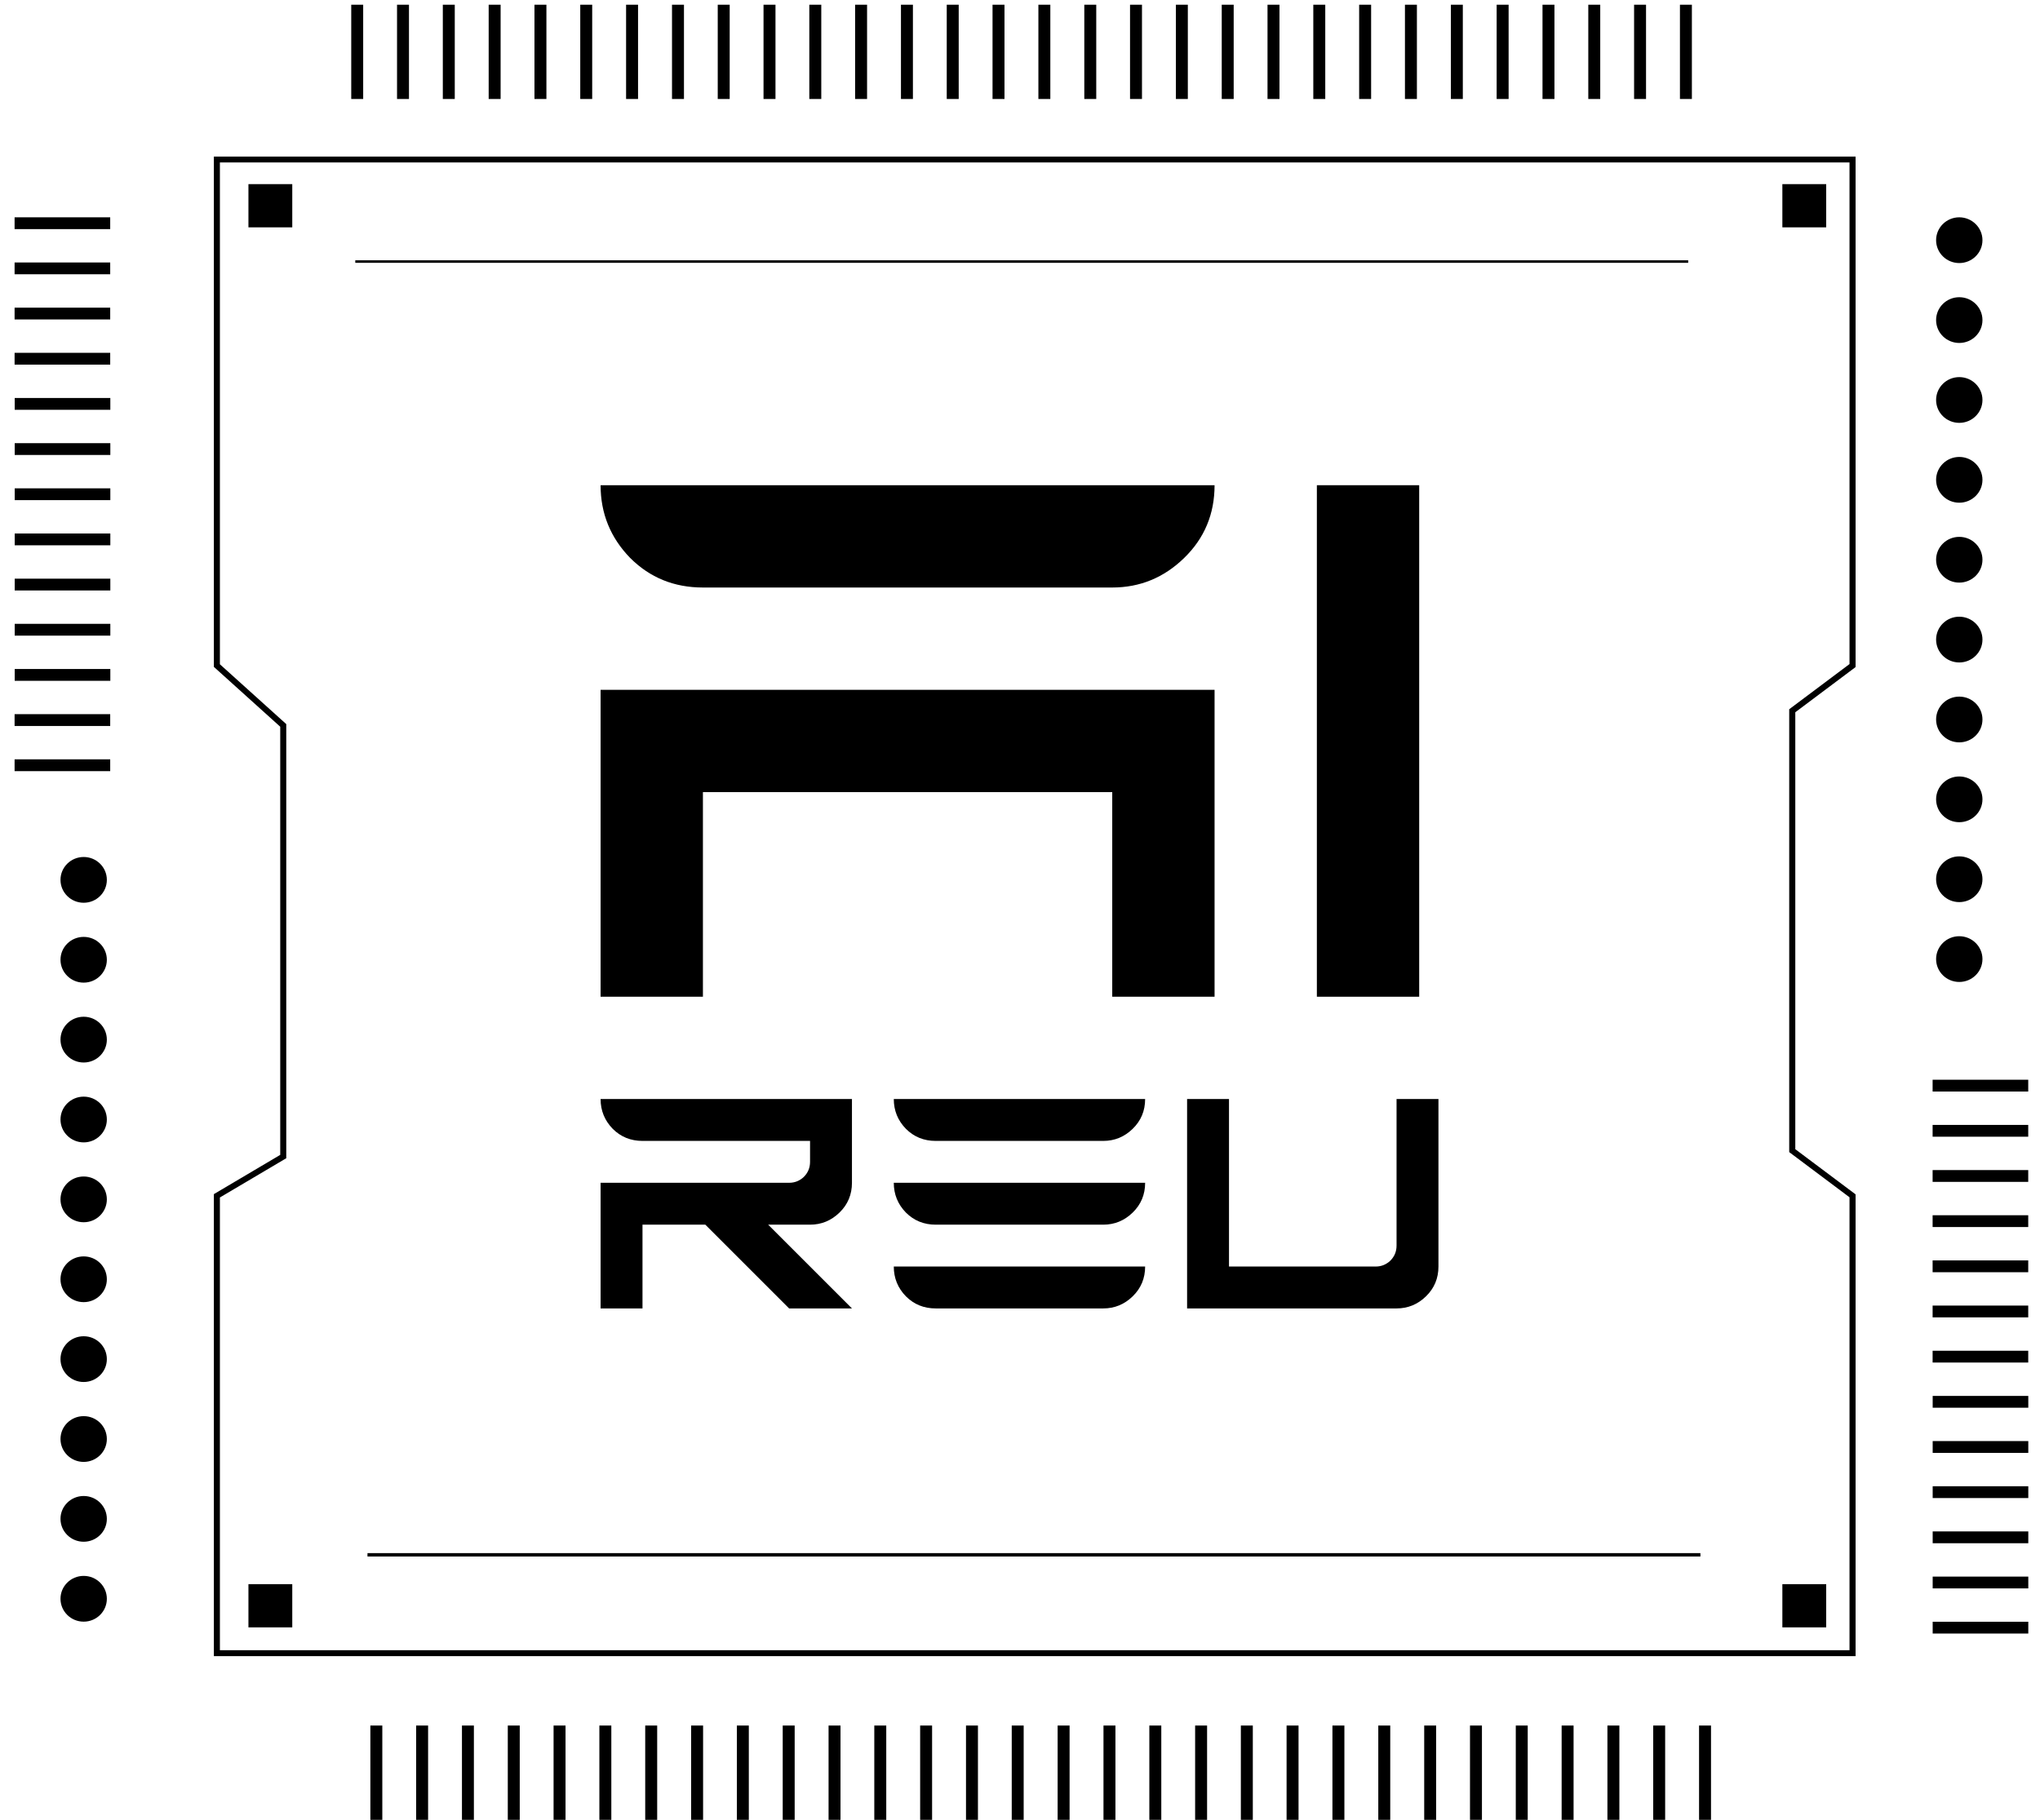 <svg width="130" height="116" viewBox="0 0 130 116" fill="none" xmlns="http://www.w3.org/2000/svg">
<g id="Group 48096579">
<g id="Group">
<g id="Group_2">
<g id="Group 5">
<g id="Group 4">
<g id="Group 3">
<g id="AI">
<path id="Vector" d="M83.918 63.534V30.929H90.439V63.534H83.918Z" fill="black"/>
<path id="Vector_2" d="M38.273 63.534V43.971H77.399V63.534H70.878V50.492H44.794V63.534H38.273ZM44.794 37.45C42.96 37.45 41.415 36.822 40.158 35.565C38.902 34.275 38.273 32.729 38.273 30.929H77.399C77.399 32.763 76.754 34.309 75.463 35.565C74.173 36.822 72.644 37.45 70.878 37.45H44.794Z" fill="black"/>
</g>
<g id="REV">
<path id="Vector_3" d="M75.648 83.403V70.055H78.318V80.733H87.661C88.023 80.733 88.336 80.608 88.6 80.358C88.864 80.094 88.996 79.774 88.996 79.398V70.055H91.666V80.733C91.666 81.484 91.401 82.117 90.873 82.631C90.345 83.146 89.719 83.403 88.996 83.403H75.648Z" fill="black"/>
<path id="Vector_4" d="M59.627 83.403C58.876 83.403 58.243 83.146 57.729 82.631C57.214 82.103 56.957 81.47 56.957 80.733H72.974C72.974 81.484 72.71 82.117 72.182 82.631C71.653 83.146 71.028 83.403 70.305 83.403H59.627ZM59.627 78.064C58.876 78.064 58.243 77.806 57.729 77.292C57.214 76.764 56.957 76.131 56.957 75.394H72.974C72.974 76.145 72.71 76.778 72.182 77.292C71.653 77.806 71.028 78.064 70.305 78.064H59.627ZM59.627 72.725C58.876 72.725 58.243 72.468 57.729 71.953C57.214 71.425 56.957 70.792 56.957 70.055H72.974C72.974 70.806 72.71 71.439 72.182 71.953C71.653 72.468 71.028 72.725 70.305 72.725H59.627Z" fill="black"/>
<path id="Vector_5" d="M38.273 83.403V75.394H50.286C50.648 75.394 50.961 75.269 51.225 75.019C51.489 74.755 51.621 74.435 51.621 74.059V72.725H40.943C40.192 72.725 39.559 72.468 39.045 71.953C38.531 71.425 38.273 70.792 38.273 70.055H54.291V75.394C54.291 76.145 54.026 76.778 53.498 77.292C52.97 77.806 52.344 78.064 51.621 78.064H48.952L54.291 83.403H50.286L44.947 78.064H40.943V83.403H38.273Z" fill="black"/>
</g>
</g>
</g>
</g>
</g>
<g id="Group_3">
<g id="Group_4">
<path id="Vector_6" d="M118.248 105.567H13.629V76.117L17.858 73.615V46.323L13.629 42.509V9.979H118.248V42.521L114.406 45.401V73.253L118.248 76.132V105.567ZM14.013 105.189H117.861V76.318L114.019 73.439V45.209L117.861 42.329V10.356H14.013V42.342L18.242 46.156V73.829L14.013 76.33V105.189Z" fill="black"/>
</g>
<g id="Group_5">
<g id="Group_6">
<path id="Vector_7" d="M23.144 0.3H22.383V6.31H23.144V0.3Z" fill="black"/>
</g>
<g id="Group_7">
<path id="Vector_8" d="M26.062 0.3H25.301V6.31H26.062V0.3Z" fill="black"/>
</g>
<g id="Group_8">
<path id="Vector_9" d="M28.98 0.3H28.219V6.31H28.98V0.3Z" fill="black"/>
</g>
<g id="Group_9">
<path id="Vector_10" d="M31.902 0.3H31.141V6.31H31.902V0.3Z" fill="black"/>
</g>
<g id="Group_10">
<path id="Vector_11" d="M34.82 0.3H34.059V6.31H34.82V0.3Z" fill="black"/>
</g>
<g id="Group_11">
<path id="Vector_12" d="M37.738 0.3H36.977V6.31H37.738V0.3Z" fill="black"/>
</g>
<g id="Group_12">
<path id="Vector_13" d="M40.66 0.3H39.898V6.31H40.66V0.3Z" fill="black"/>
</g>
<g id="Group_13">
<path id="Vector_14" d="M43.586 0.3H42.824V6.31H43.586V0.3Z" fill="black"/>
</g>
<g id="Group_14">
<path id="Vector_15" d="M46.5 0.3H45.738V6.31H46.5V0.3Z" fill="black"/>
</g>
<g id="Group_15">
<path id="Vector_16" d="M49.418 0.3H48.656V6.31H49.418V0.3Z" fill="black"/>
</g>
<g id="Group_16">
<path id="Vector_17" d="M52.336 0.3H51.574V6.31H52.336V0.3Z" fill="black"/>
</g>
<g id="Group_17">
<path id="Vector_18" d="M55.254 0.3H54.492V6.31H55.254V0.3Z" fill="black"/>
</g>
<g id="Group_18">
<path id="Vector_19" d="M58.176 0.3H57.414V6.31H58.176V0.3Z" fill="black"/>
</g>
<g id="Group_19">
<path id="Vector_20" d="M61.094 0.3H60.332V6.31H61.094V0.3Z" fill="black"/>
</g>
<g id="Group_20">
<path id="Vector_21" d="M64.012 0.3H63.25V6.31H64.012V0.3Z" fill="black"/>
</g>
<g id="Group_21">
<path id="Vector_22" d="M66.933 0.3H66.172V6.31H66.933V0.3Z" fill="black"/>
</g>
<g id="Group_22">
<path id="Vector_23" d="M69.859 0.3H69.098V6.31H69.859V0.3Z" fill="black"/>
</g>
<g id="Group_23">
<path id="Vector_24" d="M72.773 0.3H72.012V6.31H72.773V0.3Z" fill="black"/>
</g>
<g id="Group_24">
<path id="Vector_25" d="M75.695 0.3H74.934V6.31H75.695V0.3Z" fill="black"/>
</g>
<g id="Group_25">
<path id="Vector_26" d="M78.617 0.3H77.856V6.31H78.617V0.3Z" fill="black"/>
</g>
<g id="Group_26">
<path id="Vector_27" d="M81.535 0.3H80.773V6.31H81.535V0.3Z" fill="black"/>
</g>
<g id="Group_27">
<path id="Vector_28" d="M84.453 0.3H83.691V6.31H84.453V0.3Z" fill="black"/>
</g>
<g id="Group_28">
<path id="Vector_29" d="M87.375 0.3H86.613V6.31H87.375V0.3Z" fill="black"/>
</g>
<g id="Group_29">
<path id="Vector_30" d="M90.293 0.3H89.531V6.31H90.293V0.3Z" fill="black"/>
</g>
<g id="Group_30">
<path id="Vector_31" d="M93.219 0.3H92.457V6.31H93.219V0.3Z" fill="black"/>
</g>
<g id="Group_31">
<path id="Vector_32" d="M96.137 0.3H95.375V6.31H96.137V0.3Z" fill="black"/>
</g>
<g id="Group_32">
<path id="Vector_33" d="M99.058 0.3H98.297V6.31H99.058V0.3Z" fill="black"/>
</g>
<g id="Group_33">
<path id="Vector_34" d="M101.976 0.3H101.215V6.31H101.976V0.3Z" fill="black"/>
</g>
<g id="Group_34">
<path id="Vector_35" d="M104.894 0.3H104.133V6.31H104.894V0.3Z" fill="black"/>
</g>
<g id="Group_35">
<path id="Vector_36" d="M107.816 0.3H107.055V6.31H107.816V0.3Z" fill="black"/>
</g>
</g>
<g id="Group_36">
<g id="Group_37">
<path id="Vector_37" d="M129.25 69.578V68.825H123.157V69.578H129.25Z" fill="black"/>
</g>
<g id="Group_38">
<path id="Vector_38" d="M129.25 72.457V71.705H123.157V72.457H129.25Z" fill="black"/>
</g>
<g id="Group_39">
<path id="Vector_39" d="M129.25 75.336V74.584H123.157V75.336H129.25Z" fill="black"/>
</g>
<g id="Group_40">
<path id="Vector_40" d="M129.25 78.215V77.463H123.157V78.215H129.25Z" fill="black"/>
</g>
<g id="Group_41">
<path id="Vector_41" d="M129.25 81.095V80.342H123.157V81.095H129.25Z" fill="black"/>
</g>
<g id="Group_42">
<path id="Vector_42" d="M129.25 83.973V83.221H123.157V83.973H129.25Z" fill="black"/>
</g>
<g id="Group_43">
<path id="Vector_43" d="M129.25 86.852V86.1H123.157V86.852H129.25Z" fill="black"/>
</g>
<g id="Group_44">
<path id="Vector_44" d="M129.254 89.732V88.98H123.161V89.732H129.254Z" fill="black"/>
</g>
<g id="Group_45">
<path id="Vector_45" d="M129.254 92.611V91.858H123.161V92.611H129.254Z" fill="black"/>
</g>
<g id="Group_46">
<path id="Vector_46" d="M129.254 95.49V94.738H123.161V95.49H129.254Z" fill="black"/>
</g>
<g id="Group_47">
<path id="Vector_47" d="M129.254 98.37V97.617H123.161V98.37H129.254Z" fill="black"/>
</g>
<g id="Group_48">
<path id="Vector_48" d="M129.254 101.249V100.497H123.161V101.249H129.254Z" fill="black"/>
</g>
<g id="Group_49">
<path id="Vector_49" d="M129.254 104.127V103.375H123.161V104.127H129.254Z" fill="black"/>
</g>
</g>
<g id="Group_50">
<g id="Group_51">
<path id="Vector_50" d="M24.363 109.991H23.602V116.001H24.363V109.991Z" fill="black"/>
</g>
<g id="Group_52">
<path id="Vector_51" d="M27.281 109.991H26.52V116.001H27.281V109.991Z" fill="black"/>
</g>
<g id="Group_53">
<path id="Vector_52" d="M30.199 109.991H29.438V116.001H30.199V109.991Z" fill="black"/>
</g>
<g id="Group_54">
<path id="Vector_53" d="M33.121 109.991H32.359V116.001H33.121V109.991Z" fill="black"/>
</g>
<g id="Group_55">
<path id="Vector_54" d="M36.039 109.991H35.277V116.001H36.039V109.991Z" fill="black"/>
</g>
<g id="Group_56">
<path id="Vector_55" d="M38.957 109.991H38.195V116.001H38.957V109.991Z" fill="black"/>
</g>
<g id="Group_57">
<path id="Vector_56" d="M41.879 109.991H41.117V116.001H41.879V109.991Z" fill="black"/>
</g>
<g id="Group_58">
<path id="Vector_57" d="M44.805 109.991H44.043V116.001H44.805V109.991Z" fill="black"/>
</g>
<g id="Group_59">
<path id="Vector_58" d="M47.719 109.991H46.957V116.001H47.719V109.991Z" fill="black"/>
</g>
<g id="Group_60">
<path id="Vector_59" d="M50.641 109.991H49.879V116.001H50.641V109.991Z" fill="black"/>
</g>
<g id="Group_61">
<path id="Vector_60" d="M53.562 109.991H52.801V116.001H53.562V109.991Z" fill="black"/>
</g>
<g id="Group_62">
<path id="Vector_61" d="M56.477 109.991H55.715V116.001H56.477V109.991Z" fill="black"/>
</g>
<g id="Group_63">
<path id="Vector_62" d="M59.398 109.991H58.637V116.001H59.398V109.991Z" fill="black"/>
</g>
<g id="Group_64">
<path id="Vector_63" d="M62.32 109.991H61.559V116.001H62.32V109.991Z" fill="black"/>
</g>
<g id="Group_65">
<path id="Vector_64" d="M65.234 109.991H64.473V116.001H65.234V109.991Z" fill="black"/>
</g>
<g id="Group_66">
<path id="Vector_65" d="M68.16 109.991H67.398V116.001H68.16V109.991Z" fill="black"/>
</g>
<g id="Group_67">
<path id="Vector_66" d="M71.082 109.991H70.32V116.001H71.082V109.991Z" fill="black"/>
</g>
<g id="Group_68">
<path id="Vector_67" d="M74.004 109.991H73.242V116.001H74.004V109.991Z" fill="black"/>
</g>
<g id="Group_69">
<path id="Vector_68" d="M76.922 109.991H76.16V116.001H76.922V109.991Z" fill="black"/>
</g>
<g id="Group_70">
<path id="Vector_69" d="M79.836 109.991H79.074V116.001H79.836V109.991Z" fill="black"/>
</g>
<g id="Group_71">
<path id="Vector_70" d="M82.75 109.991H81.988V116.001H82.75V109.991Z" fill="black"/>
</g>
<g id="Group_72">
<path id="Vector_71" d="M85.672 109.991H84.91V116.001H85.672V109.991Z" fill="black"/>
</g>
<g id="Group_73">
<path id="Vector_72" d="M88.594 109.991H87.832V116.001H88.594V109.991Z" fill="black"/>
</g>
<g id="Group_74">
<path id="Vector_73" d="M91.519 109.991H90.758V116.001H91.519V109.991Z" fill="black"/>
</g>
<g id="Group_75">
<path id="Vector_74" d="M94.437 109.991H93.676V116.001H94.437V109.991Z" fill="black"/>
</g>
<g id="Group_76">
<path id="Vector_75" d="M97.355 109.991H96.594V116.001H97.355V109.991Z" fill="black"/>
</g>
<g id="Group_77">
<path id="Vector_76" d="M100.277 109.991H99.516V116.001H100.277V109.991Z" fill="black"/>
</g>
<g id="Group_78">
<path id="Vector_77" d="M103.195 109.991H102.434V116.001H103.195V109.991Z" fill="black"/>
</g>
<g id="Group_79">
<path id="Vector_78" d="M106.113 109.991H105.352V116.001H106.113V109.991Z" fill="black"/>
</g>
<g id="Group_80">
<path id="Vector_79" d="M109.035 109.991H108.273V116.001H109.035V109.991Z" fill="black"/>
</g>
</g>
<g id="Group_81">
<g id="Group_82">
<path id="Vector_80" d="M116.375 11.737H113.582V14.492H116.375V11.737Z" fill="black"/>
</g>
<g id="Group_83">
<path id="Vector_81" d="M18.625 11.737H15.832V14.492H18.625V11.737Z" fill="black"/>
</g>
<g id="Group_84">
<path id="Vector_82" d="M116.375 100.978H113.582V103.734H116.375V100.978Z" fill="black"/>
</g>
<g id="Group_85">
<path id="Vector_83" d="M18.625 100.978H15.832V103.734H18.625V100.978Z" fill="black"/>
</g>
</g>
<g id="Group_86">
<g id="Group_87">
<path id="Vector_84" d="M126.333 15.31C126.333 16.115 125.67 16.768 124.856 16.768C124.038 16.768 123.379 16.115 123.379 15.31C123.379 14.505 124.041 13.852 124.856 13.852C125.67 13.855 126.333 14.508 126.333 15.31Z" fill="black"/>
</g>
<g id="Group_88">
<path id="Vector_85" d="M126.333 20.403C126.333 21.208 125.67 21.861 124.856 21.861C124.038 21.861 123.379 21.208 123.379 20.403C123.379 19.598 124.041 18.945 124.856 18.945C125.67 18.945 126.333 19.598 126.333 20.403Z" fill="black"/>
</g>
<g id="Group_89">
<path id="Vector_86" d="M126.333 25.496C126.333 26.301 125.67 26.954 124.856 26.954C124.038 26.954 123.379 26.301 123.379 25.496C123.379 24.691 124.041 24.038 124.856 24.038C125.67 24.038 126.333 24.691 126.333 25.496Z" fill="black"/>
</g>
<g id="Group_90">
<path id="Vector_87" d="M126.333 30.586C126.333 31.391 125.67 32.044 124.856 32.044C124.038 32.044 123.379 31.391 123.379 30.586C123.379 29.781 124.041 29.127 124.856 29.127C125.67 29.127 126.333 29.781 126.333 30.586Z" fill="black"/>
</g>
<g id="Group_91">
<path id="Vector_88" d="M126.333 35.679C126.333 36.484 125.67 37.137 124.856 37.137C124.038 37.137 123.379 36.484 123.379 35.679C123.379 34.874 124.041 34.221 124.856 34.221C125.67 34.221 126.333 34.874 126.333 35.679Z" fill="black"/>
</g>
<g id="Group_92">
<path id="Vector_89" d="M126.333 40.769C126.333 41.574 125.67 42.227 124.856 42.227C124.038 42.227 123.379 41.574 123.379 40.769C123.379 39.964 124.041 39.31 124.856 39.31C125.67 39.314 126.333 39.964 126.333 40.769Z" fill="black"/>
</g>
<g id="Group_93">
<path id="Vector_90" d="M126.333 45.862C126.333 46.667 125.67 47.32 124.856 47.32C124.038 47.32 123.379 46.667 123.379 45.862C123.379 45.057 124.041 44.404 124.856 44.404C125.67 44.404 126.333 45.057 126.333 45.862Z" fill="black"/>
</g>
<g id="Group_94">
<path id="Vector_91" d="M126.333 50.952C126.333 51.757 125.67 52.41 124.856 52.41C124.038 52.41 123.379 51.757 123.379 50.952C123.379 50.147 124.041 49.494 124.856 49.494C125.67 49.497 126.333 50.147 126.333 50.952Z" fill="black"/>
</g>
<g id="Group_95">
<path id="Vector_92" d="M126.333 56.045C126.333 56.85 125.67 57.503 124.856 57.503C124.038 57.503 123.379 56.85 123.379 56.045C123.379 55.24 124.041 54.587 124.856 54.587C125.67 54.587 126.333 55.24 126.333 56.045Z" fill="black"/>
</g>
<g id="Group_96">
<path id="Vector_93" d="M126.333 61.135C126.333 61.94 125.67 62.593 124.856 62.593C124.038 62.593 123.379 61.94 123.379 61.135C123.379 60.33 124.041 59.677 124.856 59.677C125.67 59.68 126.333 60.33 126.333 61.135Z" fill="black"/>
</g>
</g>
<g id="Group_97">
<g id="Group_98">
<path id="Vector_94" d="M0.93 48.402V49.155H7.023V48.402H0.93Z" fill="black"/>
</g>
<g id="Group_99">
<path id="Vector_95" d="M0.93 45.523V46.276H7.023V45.523H0.93Z" fill="black"/>
</g>
<g id="Group_100">
<path id="Vector_96" d="M0.938 42.644V43.397H7.031V42.644H0.938Z" fill="black"/>
</g>
<g id="Group_101">
<path id="Vector_97" d="M0.938 39.765V40.517H7.031V39.765H0.938Z" fill="black"/>
</g>
<g id="Group_102">
<path id="Vector_98" d="M0.938 36.886V37.638H7.031V36.886H0.938Z" fill="black"/>
</g>
<g id="Group_103">
<path id="Vector_99" d="M0.938 34.006V34.759H7.031V34.006H0.938Z" fill="black"/>
</g>
<g id="Group_104">
<path id="Vector_100" d="M0.938 31.128V31.88H7.031V31.128H0.938Z" fill="black"/>
</g>
<g id="Group_105">
<path id="Vector_101" d="M0.938 28.249V29.001H7.031V28.249H0.938Z" fill="black"/>
</g>
<g id="Group_106">
<path id="Vector_102" d="M0.938 25.369V26.122H7.031V25.369H0.938Z" fill="black"/>
</g>
<g id="Group_107">
<path id="Vector_103" d="M0.93 22.49V23.242H7.023V22.49H0.93Z" fill="black"/>
</g>
<g id="Group_108">
<path id="Vector_104" d="M0.93 19.611V20.363H7.023V19.611H0.93Z" fill="black"/>
</g>
<g id="Group_109">
<path id="Vector_105" d="M0.93 16.731V17.483H7.023V16.731H0.93Z" fill="black"/>
</g>
<g id="Group_110">
<path id="Vector_106" d="M0.93 13.852V14.604H7.023V13.852H0.93Z" fill="black"/>
</g>
</g>
<g id="Group_111">
<g id="Group_112">
<path id="Vector_107" d="M5.332 103.369C6.148 103.369 6.809 102.716 6.809 101.91C6.809 101.105 6.148 100.452 5.332 100.452C4.517 100.452 3.855 101.105 3.855 101.91C3.855 102.716 4.517 103.369 5.332 103.369Z" fill="black"/>
</g>
<g id="Group_113">
<path id="Vector_108" d="M5.332 98.275C6.148 98.275 6.809 97.623 6.809 96.817C6.809 96.012 6.148 95.359 5.332 95.359C4.517 95.359 3.855 96.012 3.855 96.817C3.855 97.623 4.517 98.275 5.332 98.275Z" fill="black"/>
</g>
<g id="Group_114">
<path id="Vector_109" d="M3.855 91.727C3.855 90.922 4.518 90.269 5.332 90.269C6.15 90.269 6.809 90.922 6.809 91.727C6.809 92.532 6.147 93.186 5.332 93.186C4.518 93.186 3.855 92.532 3.855 91.727Z" fill="black"/>
</g>
<g id="Group_115">
<path id="Vector_110" d="M5.332 88.092C6.148 88.092 6.809 87.439 6.809 86.634C6.809 85.829 6.148 85.176 5.332 85.176C4.517 85.176 3.855 85.829 3.855 86.634C3.855 87.439 4.517 88.092 5.332 88.092Z" fill="black"/>
</g>
<g id="Group_116">
<path id="Vector_111" d="M5.332 83.002C6.148 83.002 6.809 82.35 6.809 81.544C6.809 80.739 6.148 80.086 5.332 80.086C4.517 80.086 3.855 80.739 3.855 81.544C3.855 82.35 4.517 83.002 5.332 83.002Z" fill="black"/>
</g>
<g id="Group_117">
<path id="Vector_112" d="M5.332 77.909C6.148 77.909 6.809 77.256 6.809 76.451C6.809 75.646 6.148 74.993 5.332 74.993C4.517 74.993 3.855 75.646 3.855 76.451C3.855 77.256 4.517 77.909 5.332 77.909Z" fill="black"/>
</g>
<g id="Group_118">
<path id="Vector_113" d="M3.855 71.361C3.855 70.556 4.518 69.903 5.332 69.903C6.15 69.903 6.809 70.556 6.809 71.361C6.809 72.166 6.147 72.819 5.332 72.819C4.518 72.816 3.855 72.166 3.855 71.361Z" fill="black"/>
</g>
<g id="Group_119">
<path id="Vector_114" d="M5.332 67.727C6.148 67.727 6.809 67.074 6.809 66.268C6.809 65.463 6.148 64.81 5.332 64.81C4.517 64.81 3.855 65.463 3.855 66.268C3.855 67.074 4.517 67.727 5.332 67.727Z" fill="black"/>
</g>
<g id="Group_120">
<path id="Vector_115" d="M5.332 62.636C6.148 62.636 6.809 61.983 6.809 61.178C6.809 60.373 6.148 59.72 5.332 59.72C4.517 59.72 3.855 60.373 3.855 61.178C3.855 61.983 4.517 62.636 5.332 62.636Z" fill="black"/>
</g>
<g id="Group_121">
<path id="Vector_116" d="M5.332 57.544C6.148 57.544 6.809 56.891 6.809 56.085C6.809 55.28 6.148 54.627 5.332 54.627C4.517 54.627 3.855 55.28 3.855 56.085C3.855 56.891 4.517 57.544 5.332 57.544Z" fill="black"/>
</g>
</g>
<g id="Group_122">
<path id="Vector_117" d="M107.581 16.592H22.641V16.753H107.581V16.592Z" fill="black"/>
</g>
<g id="Group_123">
<path id="Vector_118" d="M108.359 99H23.418V99.217H108.359V99Z" fill="black"/>
</g>
</g>
</g>
</g>
</svg>
